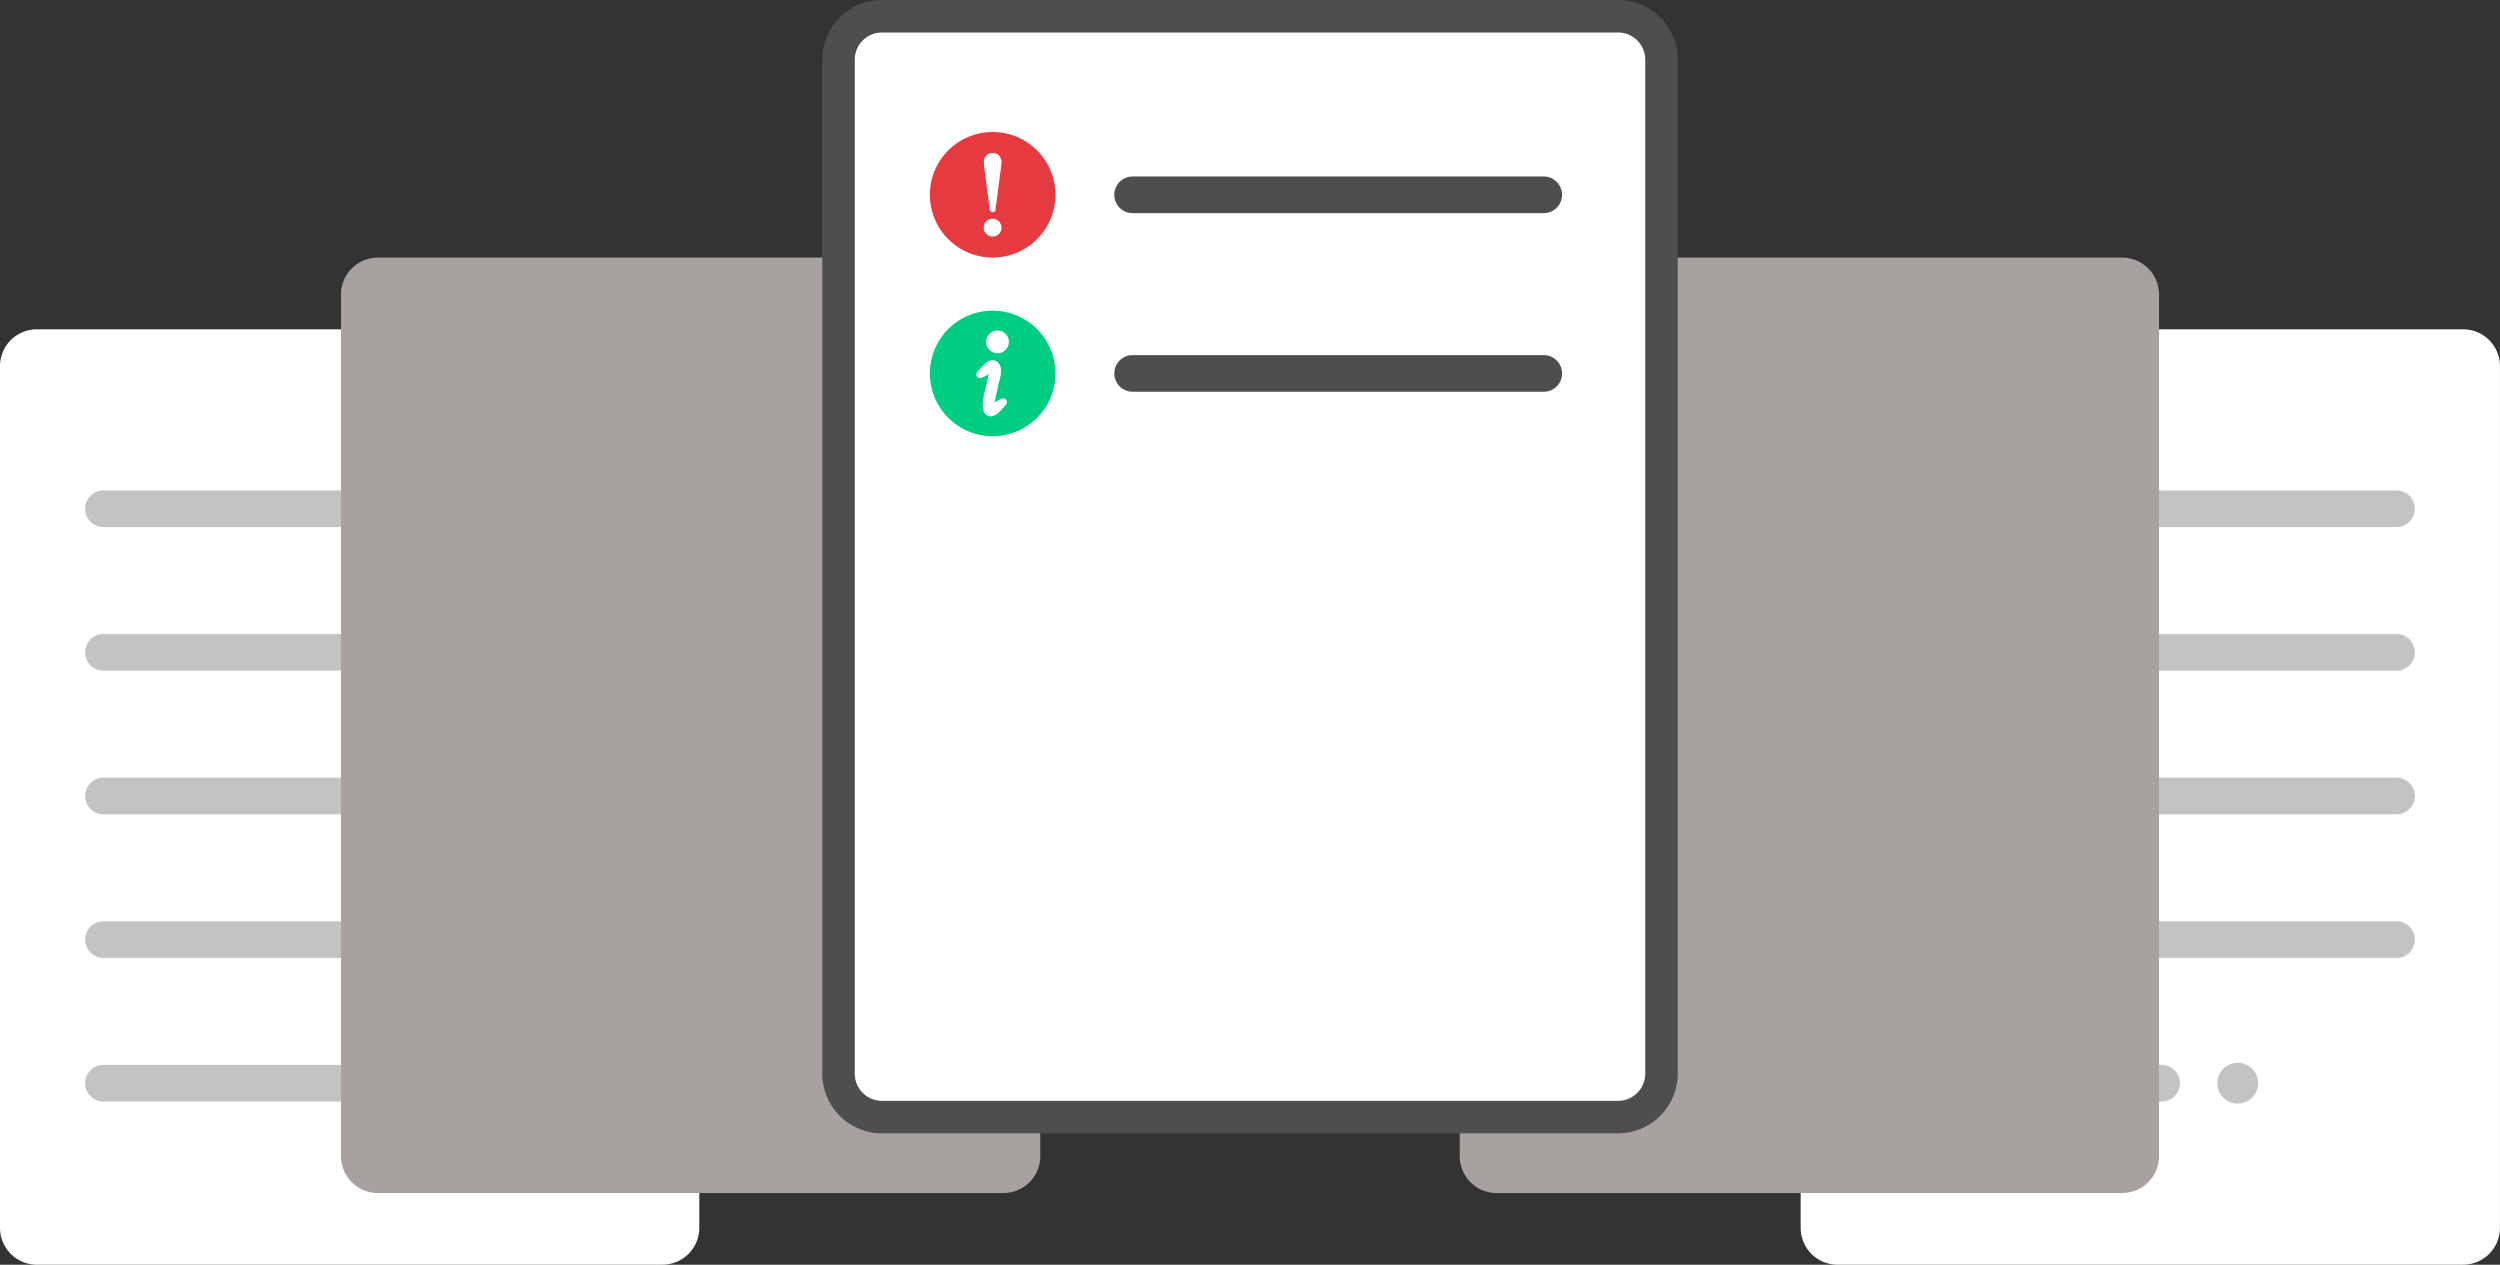 <svg xmlns="http://www.w3.org/2000/svg" xmlns:xlink="http://www.w3.org/1999/xlink" width="318.653" height="161.203" viewBox="0 0 318.653 161.203">
    <rect x="0" y="0" width="318.653" height="161.203" fill="#333333" stroke="none"/>
    <defs>
        <clipPath>
            <rect width="318.653" height="161.203" fill="none"/>
        </clipPath>
    </defs>
    <g transform="translate(0 0)" clip-path="url(#clip-path)">
        <path d="M244.033,148.418H164.3a4.7,4.7,0,0,1-4.7-4.705V33.888a4.7,4.7,0,0,1,4.7-4.7h79.733a4.7,4.7,0,0,1,4.7,4.7V143.714a4.7,4.7,0,0,1-4.7,4.7" transform="translate(69.916 12.785)" fill="#fff"/>
        <path d="M232.241,48.14H169.48a2.335,2.335,0,0,1,0-4.671h62.761a2.335,2.335,0,1,1,0,4.671" transform="translate(73.222 19.043)" fill="#c3c3c3"/>
        <path d="M232.241,60.868H169.48a2.335,2.335,0,0,1,0-4.671h62.761a2.335,2.335,0,1,1,0,4.671" transform="translate(73.222 24.619)" fill="#c3c3c3"/>
        <path d="M232.241,73.6H169.48a2.335,2.335,0,0,1,0-4.671h62.761a2.335,2.335,0,1,1,0,4.671" transform="translate(73.222 30.194)" fill="#c3c3c3"/>
        <path d="M232.241,86.325H169.48a2.335,2.335,0,0,1,0-4.671h62.761a2.335,2.335,0,1,1,0,4.671" transform="translate(73.222 35.771)" fill="#c3c3c3"/>
        <path d="M202.3,99.053H169.481a2.335,2.335,0,1,1,0-4.671H202.3a2.335,2.335,0,1,1,0,4.671" transform="translate(73.223 41.347)" fill="#c3c3c3"/>
        <path d="M201.727,96.8a2.6,2.6,0,1,1-2.6-2.6,2.6,2.6,0,0,1,2.6,2.6" transform="translate(86.098 41.267)" fill="#c3c3c3"/>
        <path d="M213.813,142.065H134.082a4.7,4.7,0,0,1-4.7-4.705V27.535a4.7,4.7,0,0,1,4.7-4.7h79.733a4.7,4.7,0,0,1,4.7,4.7V137.361a4.7,4.7,0,0,1-4.7,4.7" transform="translate(56.677 10.002)" fill="#a7a2a0"/>
        <path d="M202.021,41.787H139.26a2.335,2.335,0,1,1,0-4.671h62.761a2.335,2.335,0,1,1,0,4.671" transform="translate(59.984 16.26)" fill="#a7a2a0"/>
        <path d="M202.021,54.515H139.26a2.335,2.335,0,1,1,0-4.671h62.761a2.335,2.335,0,1,1,0,4.671" transform="translate(59.984 21.835)" fill="#a7a2a0"/>
        <path d="M202.021,67.243H139.26a2.335,2.335,0,0,1,0-4.671h62.761a2.335,2.335,0,1,1,0,4.671" transform="translate(59.984 27.411)" fill="#a7a2a0"/>
        <path d="M202.021,79.972H139.26a2.335,2.335,0,0,1,0-4.671h62.761a2.335,2.335,0,1,1,0,4.671" transform="translate(59.984 32.988)" fill="#a7a2a0"/>
        <path d="M172.074,92.7H139.26a2.335,2.335,0,0,1,0-4.671h32.814a2.335,2.335,0,0,1,0,4.671" transform="translate(59.984 38.563)" fill="#a7a2a0"/>
        <path d="M171.506,90.444a2.6,2.6,0,1,1-2.6-2.6,2.6,2.6,0,0,1,2.6,2.6" transform="translate(72.859 38.484)" fill="#a7a2a0"/>
        <path d="M84.435,148.418H4.7A4.7,4.7,0,0,1,0,143.712V33.888a4.7,4.7,0,0,1,4.7-4.7H84.435a4.7,4.7,0,0,1,4.7,4.7V143.714a4.7,4.7,0,0,1-4.7,4.7" transform="translate(0 12.785)" fill="#fff"/>
        <path d="M72.643,48.14H9.883a2.335,2.335,0,1,1,0-4.671H72.643a2.335,2.335,0,1,1,0,4.671" transform="translate(3.307 19.043)" fill="#c3c3c3"/>
        <path d="M72.643,60.868H9.883a2.335,2.335,0,0,1,0-4.671H72.643a2.335,2.335,0,1,1,0,4.671" transform="translate(3.307 24.619)" fill="#c3c3c3"/>
        <path d="M72.643,73.6H9.883a2.335,2.335,0,1,1,0-4.671H72.643a2.335,2.335,0,1,1,0,4.671" transform="translate(3.307 30.194)" fill="#c3c3c3"/>
        <path d="M72.643,86.325H9.883a2.335,2.335,0,0,1,0-4.671H72.643a2.335,2.335,0,1,1,0,4.671" transform="translate(3.307 35.771)" fill="#c3c3c3"/>
        <path d="M42.7,99.053H9.883a2.335,2.335,0,1,1,0-4.671H42.7a2.335,2.335,0,1,1,0,4.671" transform="translate(3.307 41.347)" fill="#c3c3c3"/>
        <path d="M42.129,96.8a2.6,2.6,0,1,1-2.6-2.6,2.6,2.6,0,0,1,2.6,2.6" transform="translate(16.182 41.267)" fill="#c3c3c3"/>
        <path d="M114.656,142.065H34.925a4.7,4.7,0,0,1-4.7-4.705V27.535a4.7,4.7,0,0,1,4.7-4.7h79.733a4.7,4.7,0,0,1,4.7,4.7V137.361a4.7,4.7,0,0,1-4.7,4.7" transform="translate(13.239 10.002)" fill="#a7a2a0"/>
        <path d="M102.864,41.787H40.1a2.335,2.335,0,0,1,0-4.671h62.761a2.335,2.335,0,1,1,0,4.671" transform="translate(16.545 16.26)" fill="#a7a2a0"/>
        <path d="M102.864,54.515H40.1a2.335,2.335,0,0,1,0-4.671h62.761a2.335,2.335,0,1,1,0,4.671" transform="translate(16.545 21.835)" fill="#a7a2a0"/>
        <path d="M102.864,67.243H40.1a2.335,2.335,0,0,1,0-4.671h62.761a2.335,2.335,0,0,1,0,4.671" transform="translate(16.545 27.411)" fill="#a7a2a0"/>
        <path d="M102.864,79.972H40.1a2.335,2.335,0,0,1,0-4.671h62.761a2.335,2.335,0,1,1,0,4.671" transform="translate(16.545 32.988)" fill="#a7a2a0"/>
        <path d="M72.918,92.7H40.1a2.335,2.335,0,0,1,0-4.671H72.918a2.335,2.335,0,0,1,0,4.671" transform="translate(16.546 38.563)" fill="#a7a2a0"/>
        <path d="M72.35,90.444a2.6,2.6,0,1,1-2.6-2.6,2.6,2.6,0,0,1,2.6,2.6" transform="translate(29.421 38.484)" fill="#a7a2a0"/>
        <path d="M173.684,141.755H79.855a5.535,5.535,0,0,1-5.535-5.535V6.977A5.536,5.536,0,0,1,79.855,1.44h93.829a5.537,5.537,0,0,1,5.535,5.537V136.219a5.536,5.536,0,0,1-5.535,5.535" transform="translate(32.558 0.631)" fill="#fff"/>
        <path d="M174.315,144.458H80.486a7.615,7.615,0,0,1-7.606-7.607V7.607A7.615,7.615,0,0,1,80.486,0h93.829a7.616,7.616,0,0,1,7.606,7.607V136.85a7.616,7.616,0,0,1-7.606,7.607M80.486,4.143a3.467,3.467,0,0,0-3.464,3.464V136.85a3.467,3.467,0,0,0,3.464,3.464h93.829a3.467,3.467,0,0,0,3.463-3.464V7.607a3.467,3.467,0,0,0-3.463-3.464Z" transform="translate(31.927 0)" fill="#4e4e4e"/>
        <path d="M153.505,20.314H101.1a2.335,2.335,0,0,1,0-4.671h52.4a2.335,2.335,0,0,1,0,4.671" transform="translate(43.267 6.853)" fill="#4e4e4e"/>
        <path d="M153.505,36.146H101.1a2.335,2.335,0,0,1,0-4.671h52.4a2.335,2.335,0,0,1,0,4.671" transform="translate(43.267 13.788)" fill="#4e4e4e"/>
        <path d="M98.421,19.7a8,8,0,1,1-8-8,8,8,0,0,1,8,8" transform="translate(36.105 5.127)" fill="#e53a40"/>
        <path d="M87.956,20.769a.432.432,0,0,0,.122.236.315.315,0,0,0,.244.114.34.34,0,0,0,.368-.349l.736-5.659a3.544,3.544,0,0,0,.019-.424,1.186,1.186,0,0,0-.29-.774,1.027,1.027,0,0,0-.833-.349,1,1,0,0,0-.84.358,1.181,1.181,0,0,0-.282.765,3.524,3.524,0,0,0,.019.424Z" transform="translate(38.201 5.942)" fill="#fff"/>
        <path d="M88.33,21.663a1.138,1.138,0,1,0-.813-1.944,1.092,1.092,0,0,0-.329.8,1.134,1.134,0,0,0,.329.8,1.094,1.094,0,0,0,.813.339" transform="translate(38.195 8.493)" fill="#fff"/>
        <path d="M98.421,35.536a8,8,0,1,1-8-8,8,8,0,0,1,8,8" transform="translate(36.105 12.062)" fill="#00cd81"/>
        <path d="M90.28,37.631c-.347.384-.545.613-.917.969-.565.541-1.208.685-1.707.151-.718-.768.036-3.1.053-3.19.135-.62.4-1.859.4-1.859a7.207,7.207,0,0,1-.926.482.464.464,0,0,1-.613-.276.493.493,0,0,1,.125-.528c.347-.384.545-.613.919-.969.565-.541,1.207-.685,1.706-.151.718.766.188,2.029,0,2.924-.019.088-.46,2.125-.46,2.125a7.208,7.208,0,0,1,.926-.482.465.465,0,0,1,.614.276.493.493,0,0,1-.127.528" transform="translate(37.913 13.986)" fill="#fff"/>
        <path d="M88.978,32.188A1.45,1.45,0,1,1,90.3,30.616a1.451,1.451,0,0,1-1.319,1.572" transform="translate(38.288 12.833)" fill="#fff"/>
    </g>
</svg>

